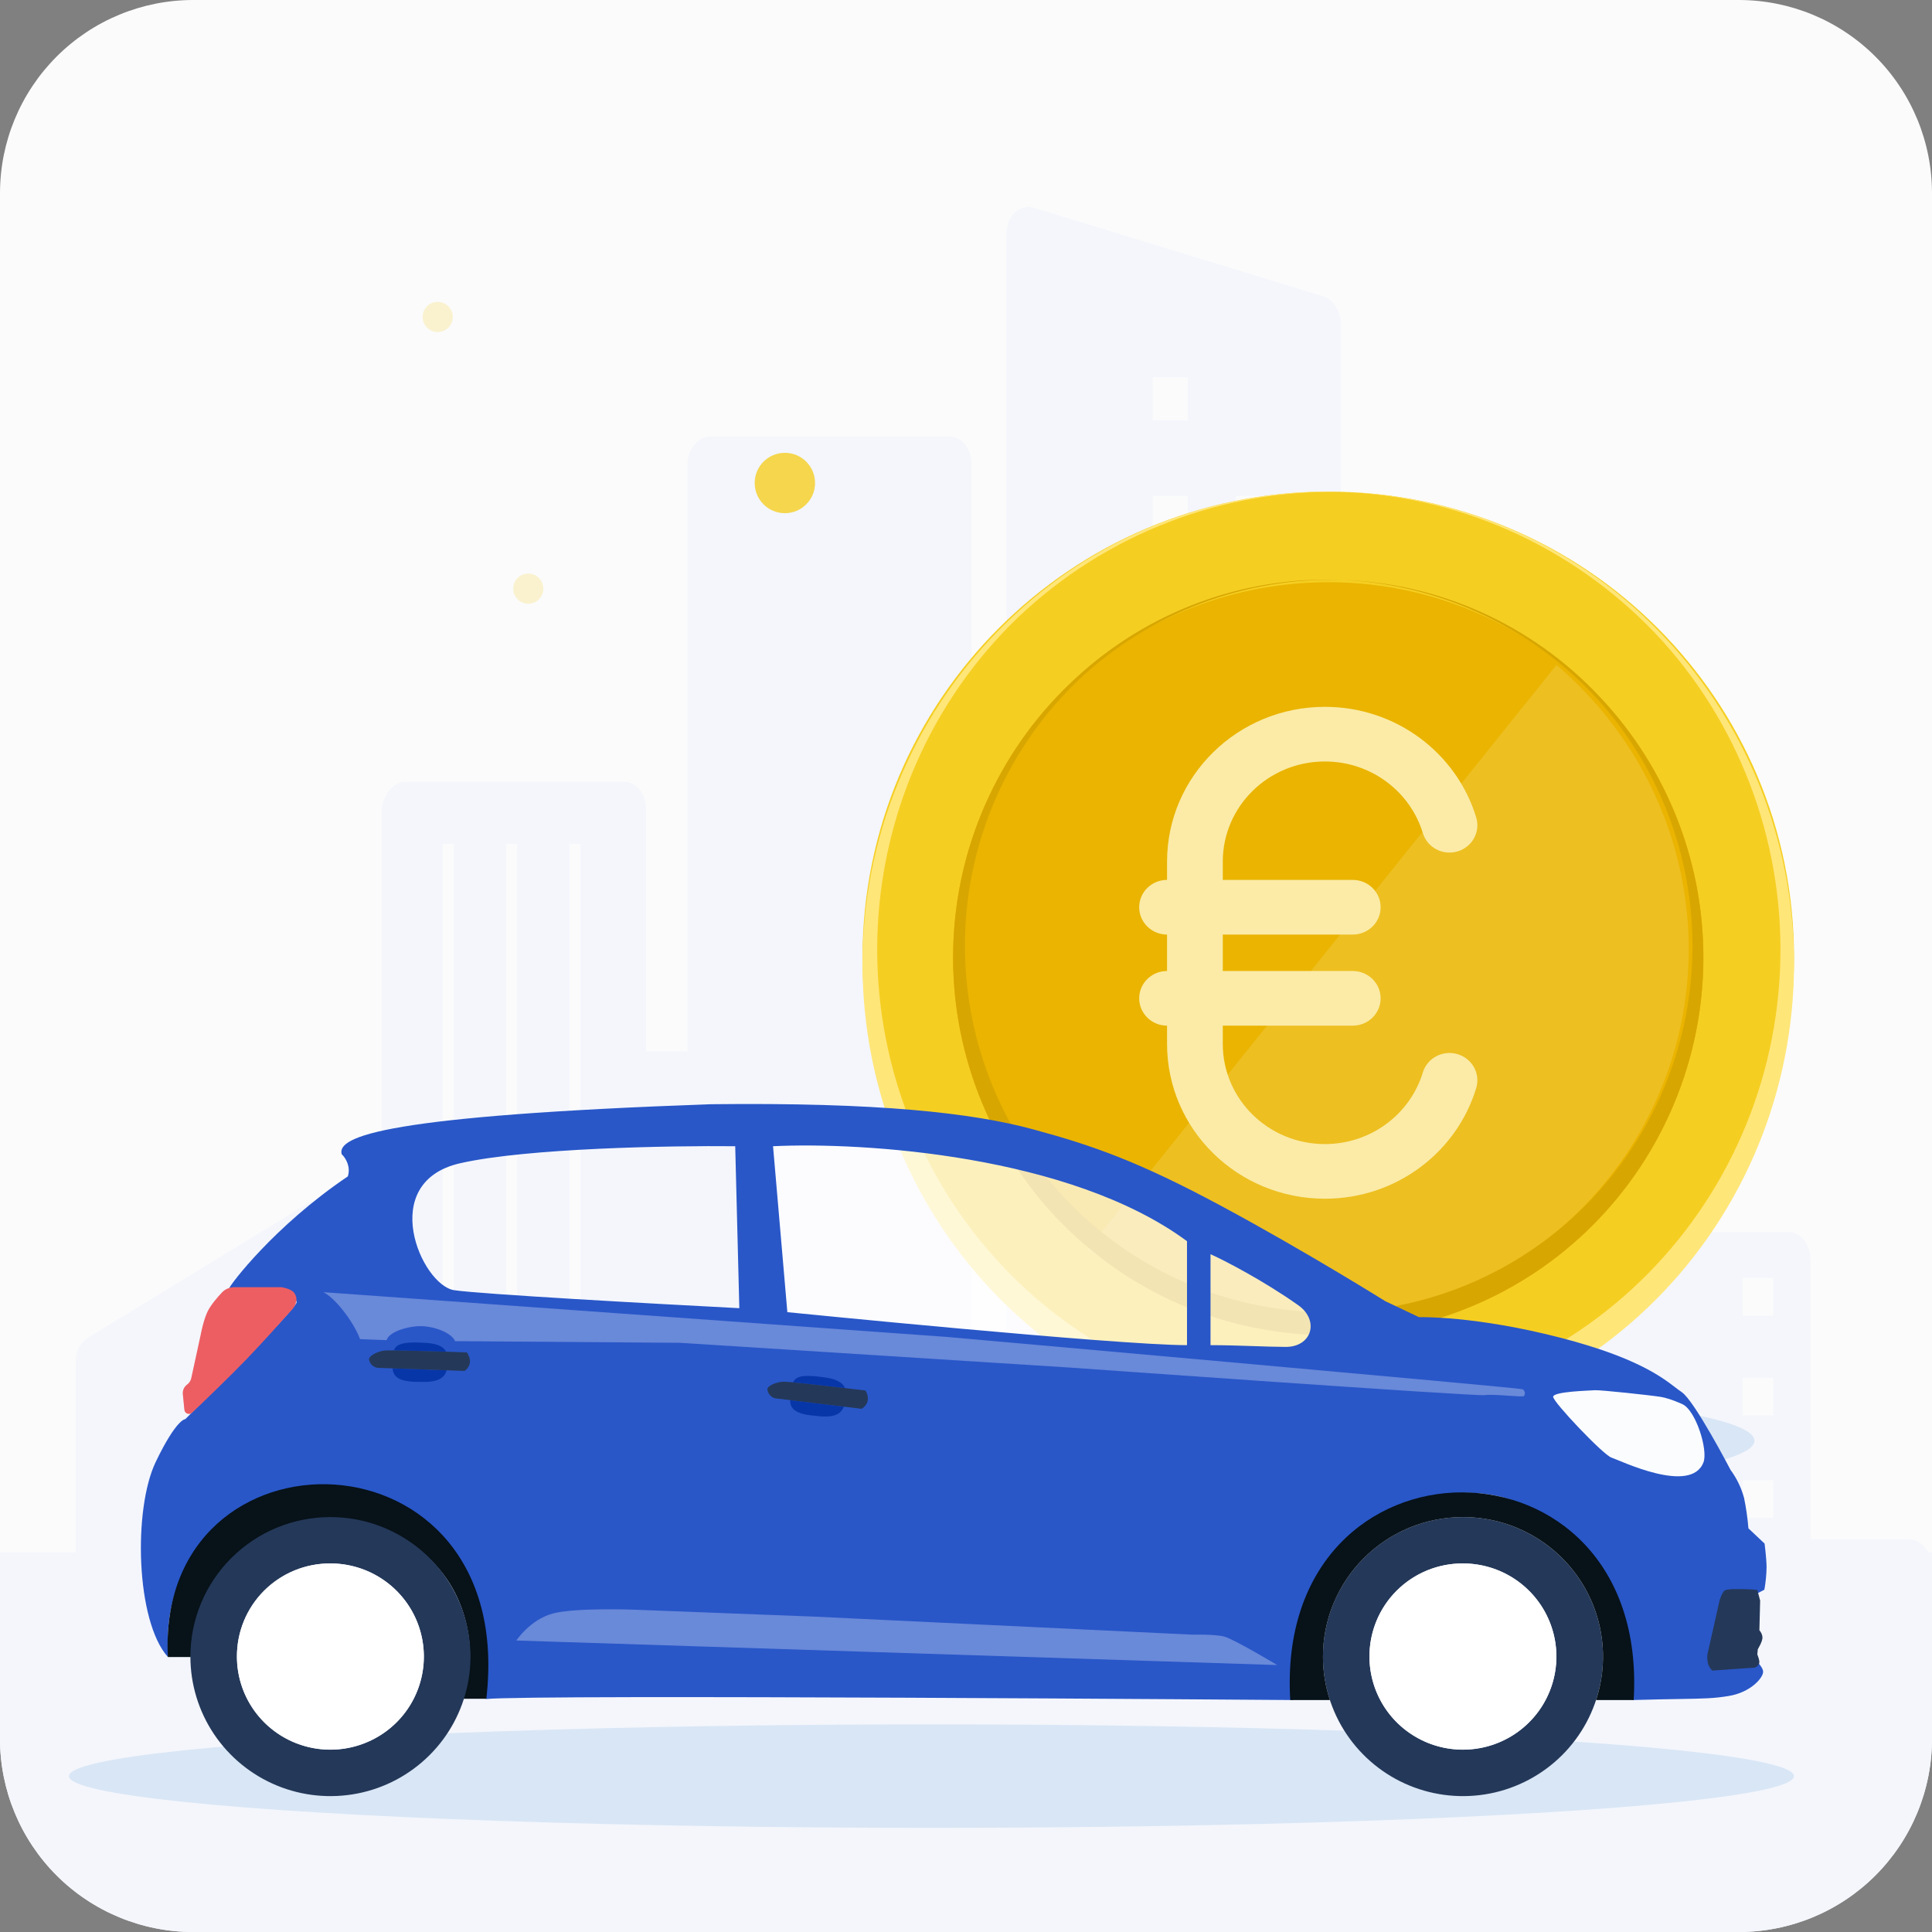 <?xml version="1.0" encoding="UTF-8"?> <svg xmlns="http://www.w3.org/2000/svg" width="64" height="64" viewBox="0 0 64 64" fill="none"><rect x="0" y="0" width="64" height="64" fill="#808080" stroke="none"/><g clip-path="url(#clip0_15472_14476)"><path d="M57.6 0H6.4C4.703 0 3.075 0.674 1.875 1.875C0.675 3.075 0 4.703 0 6.4V57.6C0 59.297 0.675 60.925 1.875 62.126C3.075 63.326 4.703 64 6.4 64H57.6C59.298 64 60.925 63.326 62.126 62.126C63.326 60.925 64 59.297 64 57.6V6.4C64 4.703 63.326 3.075 62.126 1.875C60.925 0.674 59.298 0 57.6 0Z" fill="#FBFBFB"></path><path d="M0 51.429V57.6C0 59.297 0.675 60.925 1.875 62.126C3.075 63.326 4.703 64 6.4 64H57.6C59.298 64 60.925 63.326 62.126 62.126C63.326 60.925 64 59.297 64 57.6V51.429H0Z" fill="#F4F6FC"></path><path fill-rule="evenodd" clip-rule="evenodd" d="M43.833 9.818L34.207 6.871C33.773 6.781 33.339 7.139 33.339 7.764V56H44.412V10.712C44.412 10.265 44.122 9.908 43.833 9.818ZM42.096 53.767H40.938V52.338H42.096V53.767ZM42.096 49.747H40.938V48.318H42.096V49.747ZM42.096 45.817H40.938V44.388H42.096V45.817ZM42.096 37.867H40.938V36.438H42.096V37.867ZM42.096 33.847H40.938V32.418H42.096V33.847ZM42.096 29.828H40.938V28.398H42.096V29.828ZM42.096 25.897H40.938V24.468H42.096V25.897ZM42.096 21.878H40.938V20.448H42.096V21.878ZM42.096 17.858H40.938V16.429H42.096V17.858ZM39.346 53.767H38.188V52.338H39.346V53.767ZM39.346 49.747H38.188V48.318H39.346V49.747ZM39.346 45.817H38.188V44.388H39.346V45.817ZM39.346 41.797H38.188V40.368H39.346V41.797ZM39.346 37.867H38.188V36.438H39.346V37.867ZM39.346 33.847H38.188V32.418H39.346V33.847ZM39.346 29.828H38.188V28.398H39.346V29.828ZM39.346 21.878H38.188V20.448H39.346V21.878ZM39.346 17.858H38.188V16.429H39.346V17.858ZM39.346 13.927H38.188V12.498H39.346V13.927Z" fill="#F4F6FC"></path><path fill-rule="evenodd" clip-rule="evenodd" d="M49.912 32.061H46.148C45.714 32.061 45.425 32.507 45.425 32.954V55.821H64V51.891C64 51.444 63.638 50.998 63.276 50.998H59.971V41.708C59.971 41.261 59.682 40.815 59.248 40.815H50.636V32.954C50.636 32.507 50.274 32.061 49.912 32.061ZM58.741 50.283H57.728V49.033H58.741V50.283ZM58.741 46.889H57.728V45.638H58.741V46.889ZM58.741 43.584H57.728V42.333H58.741V43.584ZM49.405 54.839H46.438V54.481H49.405V54.839ZM49.405 53.052H46.438V52.695H49.405V53.052ZM49.405 51.176H46.438V50.819H49.405V51.176ZM49.405 49.301H46.438V48.943H49.405V49.301ZM49.405 47.514H46.438V47.157H49.405V47.514ZM49.405 45.638H46.438V45.281H49.405V45.638ZM49.405 43.762H46.438V43.405H49.405V43.762ZM49.405 41.976H46.438V41.619H49.405V41.976ZM49.405 40.1H46.438V39.743H49.405V40.1ZM49.405 38.224H46.438V37.867H49.405V38.224ZM49.405 36.438H46.438V36.08H49.405V36.438ZM49.405 34.562H46.438V34.205H49.405V34.562Z" fill="#F4F6FC"></path><path fill-rule="evenodd" clip-rule="evenodd" d="M13.437 25.897H20.674C21.036 25.897 21.398 26.254 21.398 26.79V34.83H22.773V15.357C22.773 14.91 23.135 14.463 23.496 14.463H31.457C31.891 14.463 32.181 14.91 32.181 15.357V55.911H12.641V26.79C12.713 26.344 13.003 25.897 13.437 25.897ZM18.865 54.66H19.227V27.952H18.865V54.66ZM16.766 54.66H17.128V27.952H16.766V54.66ZM14.667 54.66H15.029V27.952H14.667V54.66Z" fill="#F4F6FC"></path><path d="M2.509 52.963H0.724C0.289 52.963 0 53.32 0 53.856V55.911H11.266V40.636C11.266 40.011 10.759 39.564 10.252 39.832L2.943 44.298C2.654 44.477 2.509 44.745 2.509 45.102V52.963Z" fill="#F4F6FC"></path><ellipse cx="44.263" cy="47.726" rx="13.856" ry="1.671" fill="#D9E6F5"></ellipse><path d="M44 47.143C52.521 47.143 59.429 40.235 59.429 31.714C59.429 23.193 52.521 16.286 44 16.286C35.479 16.286 28.572 23.193 28.572 31.714C28.572 40.235 35.479 47.143 44 47.143Z" fill="#F5CE22"></path><path d="M43.999 44.142C50.863 44.142 56.427 38.578 56.427 31.714C56.427 24.851 50.863 19.287 43.999 19.287C37.136 19.287 31.572 24.851 31.572 31.714C31.572 38.578 37.136 44.142 43.999 44.142Z" fill="#EAB400"></path><path d="M43.889 25.225C42.02 25.225 40.506 26.711 40.506 28.544V29.148H44.812C45.322 29.148 45.735 29.553 45.735 30.053C45.735 30.553 45.322 30.959 44.812 30.959H40.506V32.166H44.812C45.322 32.166 45.735 32.571 45.735 33.071C45.735 33.571 45.322 33.976 44.812 33.976H40.506V34.58C40.506 36.413 42.02 37.899 43.889 37.899C45.42 37.899 46.716 36.9 47.133 35.528C47.278 35.049 47.792 34.776 48.28 34.919C48.769 35.062 49.047 35.566 48.901 36.045C48.259 38.163 46.259 39.709 43.889 39.709C41.001 39.709 38.66 37.413 38.66 34.58V33.976C38.15 33.976 37.737 33.571 37.737 33.071C37.737 32.571 38.15 32.166 38.66 32.166L38.66 30.959C38.15 30.959 37.737 30.553 37.737 30.053C37.737 29.553 38.15 29.148 38.66 29.148V28.544C38.66 25.711 41.001 23.415 43.889 23.415C46.259 23.415 48.259 24.961 48.901 27.079C49.047 27.558 48.769 28.062 48.28 28.205C47.792 28.348 47.278 28.075 47.133 27.596C46.716 26.224 45.42 25.225 43.889 25.225Z" fill="#FBEBA7"></path><path opacity="0.2" d="M44.392 43.712C46.864 43.526 49.222 42.624 51.168 41.12C53.114 39.615 54.561 37.575 55.327 35.258C56.093 32.94 56.144 30.447 55.473 28.093C54.803 25.739 53.441 23.629 51.559 22.028L36.03 41.381C38.451 43.113 41.417 43.94 44.392 43.712Z" fill="#FBEBA7"></path><path fill-rule="evenodd" clip-rule="evenodd" d="M55.187 21.158C52.419 18.177 48.599 16.43 44.563 16.299C40.529 16.132 36.594 17.592 33.619 20.36C32.12 21.743 30.904 23.411 30.041 25.27C29.178 27.129 28.684 29.142 28.589 31.194C28.493 33.247 28.797 35.298 29.483 37.231C30.17 39.165 31.225 40.942 32.589 42.461C33.972 44.001 35.643 45.246 37.507 46.122C39.37 46.998 41.386 47.489 43.439 47.565C45.491 47.64 47.538 47.3 49.459 46.563C51.38 45.827 53.136 44.709 54.626 43.275C56.095 41.861 57.275 40.166 58.098 38.289C58.921 36.412 59.371 34.388 59.424 32.335C59.476 30.281 59.128 28.237 58.401 26.319C57.674 24.401 56.582 22.648 55.187 21.158ZM44.563 16.299C48.579 16.473 52.363 18.254 55.087 21.252C56.41 22.726 57.432 24.449 58.097 26.324C58.763 28.199 59.057 30.188 58.963 32.178C58.87 34.169 58.391 36.12 57.553 37.923C56.716 39.725 55.536 41.343 54.082 42.682C51.189 45.35 47.381 46.763 43.473 46.618C39.566 46.474 35.869 44.783 33.176 41.908C31.822 40.465 30.762 38.764 30.057 36.905C29.351 35.046 29.014 33.064 29.063 31.072C29.113 29.081 29.549 27.119 30.347 25.298C31.144 23.478 32.288 21.834 33.712 20.462C36.644 17.673 40.545 16.177 44.563 16.299Z" fill="#FFE679"></path><path fill-rule="evenodd" clip-rule="evenodd" d="M53.01 23.098C50.78 20.713 47.704 19.316 44.453 19.21C41.203 19.077 38.034 20.245 35.638 22.459C34.43 23.565 33.451 24.899 32.756 26.386C32.06 27.873 31.663 29.484 31.586 31.125C31.509 32.767 31.754 34.408 32.307 35.954C32.859 37.501 33.709 38.922 34.808 40.138C35.922 41.369 37.268 42.365 38.769 43.066C40.27 43.767 41.894 44.159 43.547 44.22C45.2 44.28 46.849 44.008 48.396 43.419C49.943 42.83 51.358 41.936 52.558 40.789C53.741 39.657 54.692 38.302 55.355 36.8C56.018 35.299 56.381 33.68 56.423 32.037C56.465 30.395 56.185 28.76 55.599 27.226C55.014 25.692 54.134 24.289 53.01 23.098ZM44.453 19.21C47.688 19.35 50.736 20.775 52.93 23.172C53.995 24.351 54.819 25.73 55.355 27.23C55.89 28.729 56.127 30.32 56.052 31.912C55.977 33.504 55.591 35.066 54.916 36.507C54.242 37.949 53.292 39.243 52.12 40.315C49.79 42.449 46.723 43.579 43.575 43.463C40.428 43.347 37.45 41.995 35.281 39.695C34.19 38.541 33.337 37.181 32.768 35.693C32.2 34.206 31.928 32.621 31.968 31.028C32.008 29.435 32.359 27.865 33.002 26.409C33.644 24.953 34.565 23.638 35.712 22.54C38.074 20.31 41.217 19.113 44.453 19.21Z" fill="#D8A600"></path><ellipse cx="30.857" cy="58.836" rx="28.571" ry="1.714" fill="#D9E6F5"></ellipse><path opacity="0.7" d="M25.143 37.693H34.285L43.428 41.693L44.571 45.693H25.143V37.693Z" fill="white"></path><path fill-rule="evenodd" clip-rule="evenodd" d="M58.447 52.661C58.491 52.417 58.515 52.169 58.52 51.921C58.516 51.599 58.454 51.133 58.454 51.133L57.919 50.628C57.891 50.291 57.843 49.956 57.775 49.624C57.685 49.289 57.534 48.974 57.328 48.695C57.328 48.695 56.132 46.397 55.709 46.116C55.648 46.075 55.581 46.024 55.502 45.964C55.046 45.614 54.205 44.97 51.748 44.328C48.869 43.577 47.007 43.633 47.007 43.633L45.89 43.103C45.89 43.103 43.216 41.433 40.472 39.957C37.728 38.482 36.217 37.95 34.208 37.407C32.201 36.863 29.078 36.514 23.542 36.579C12.797 36.958 11.149 37.639 11.319 38.235C11.327 38.246 11.337 38.256 11.349 38.265C11.463 38.388 11.621 38.659 11.522 38.97C9.065 40.629 7.616 42.574 7.594 42.672C9.49 42.639 9.693 42.706 9.829 43.136C9.807 43.379 6.138 47.011 6.138 47.011C6.138 47.011 5.846 46.994 5.156 48.434C4.411 49.991 4.495 53.7 5.563 54.892C5.568 54.834 5.565 54.75 5.563 54.642C5.546 53.966 5.506 52.366 7.052 50.653C8.354 49.352 10.281 49.247 10.603 49.23L10.608 49.229C10.914 49.211 12.978 49.196 14.672 51.026C16.33 52.673 16.127 55.753 16.127 55.753L16.093 56.283C17.639 56.122 42.809 56.316 42.809 56.316C42.809 56.316 43.04 56.234 43.042 55.335C43.044 54.436 43.266 52.698 44.301 51.417C45.336 50.136 46.852 49.512 48.362 49.456C49.873 49.399 51.037 49.903 52.52 51.313C54.003 52.725 54.061 55.74 54.061 55.74L53.971 56.169L54.084 56.316C54.777 56.296 55.279 56.287 55.668 56.281C56.454 56.268 56.773 56.263 57.263 56.182C57.994 56.064 58.409 55.578 58.406 55.376C58.404 55.188 58.031 54.874 57.984 54.836L57.981 54.834V54.833L57.98 54.832L58.012 54.635C58.012 54.635 58.017 54.631 58.025 54.624C58.08 54.573 58.286 54.376 58.312 54.231C58.315 54.219 58.316 54.207 58.315 54.195C58.315 54.186 58.314 54.177 58.312 54.168C58.298 54.117 58.275 54.07 58.242 54.029C58.21 53.987 58.169 53.953 58.123 53.928C58.118 53.925 58.115 53.923 58.115 53.923L58.164 52.809L58.447 52.661ZM25.608 37.97L26.082 43.467C26.082 43.467 36.985 44.56 39.321 44.56V41.116C35.448 38.255 28.565 37.827 25.608 37.97ZM24.355 37.97L24.491 43.335C21.703 43.191 15.911 42.871 15.044 42.739C13.96 42.573 12.47 39.162 15.247 38.533C17.468 38.03 22.245 37.948 24.355 37.97ZM40.1 41.547C40.54 41.742 41.854 42.421 43.006 43.237C43.719 43.743 43.456 44.626 42.582 44.618C42.243 44.616 41.885 44.604 41.514 44.591C41.056 44.576 40.579 44.56 40.1 44.56V41.547Z" fill="#2957C8"></path><path d="M56.561 54.799L56.966 53.004C56.992 52.919 57.025 52.841 57.064 52.774C57.119 52.69 57.099 52.642 57.529 52.64C57.958 52.638 58.213 52.667 58.213 52.667L58.307 53.021L58.282 54.004C58.282 54.004 58.38 54.112 58.384 54.243C58.388 54.375 58.23 54.632 58.23 54.632L58.213 54.805C58.213 54.805 58.309 55.032 58.273 55.108C58.252 55.149 58.227 55.182 58.198 55.205C58.169 55.228 58.139 55.241 58.107 55.243C58.04 55.251 56.724 55.34 56.724 55.34C56.669 55.292 56.623 55.222 56.587 55.136C56.558 55.031 56.548 54.913 56.561 54.799Z" fill="#243859"></path><path d="M13.505 51.059C12.742 50.551 11.845 50.28 10.927 50.28C10.318 50.28 9.715 50.4 9.153 50.632C8.59 50.864 8.147 51.205 7.716 51.634C7.285 52.063 6.944 52.572 6.711 53.133C6.478 53.693 6.358 54.228 6.358 54.834C6.358 54.853 6.358 54.873 6.358 54.892H5.561C5.156 46.977 17.176 47.11 16.11 56.274H15.337C15.372 56.168 15.403 56.06 15.431 55.951C15.448 55.88 15.464 55.809 15.479 55.737C15.658 54.84 15.566 53.911 15.214 53.067C14.863 52.222 14.268 51.566 13.505 51.059Z" fill="#071219"></path><path fill-rule="evenodd" clip-rule="evenodd" d="M13.522 51.034C12.759 50.526 11.862 50.255 10.945 50.256C10.336 50.255 9.733 50.375 9.17 50.607C8.607 50.839 8.096 51.18 7.666 51.609C7.235 52.038 6.893 52.547 6.66 53.108C6.427 53.668 6.307 54.269 6.307 54.876C6.307 55.79 6.579 56.684 7.088 57.444C7.598 58.204 8.323 58.797 9.17 59.147C10.018 59.497 10.951 59.588 11.851 59.41C12.751 59.232 13.577 58.791 14.226 58.145C14.875 57.499 15.317 56.675 15.496 55.778C15.675 54.882 15.583 53.952 15.232 53.108C14.88 52.263 14.286 51.542 13.522 51.034ZM10.312 57.895C9.595 57.746 8.954 57.348 8.504 56.773C8.079 56.231 7.848 55.563 7.848 54.876C7.848 54.146 8.108 53.44 8.581 52.883C9.054 52.325 9.711 51.954 10.433 51.833C11.156 51.713 11.898 51.851 12.527 52.224C13.157 52.598 13.633 53.181 13.871 53.871C14.11 54.562 14.095 55.313 13.829 55.994C13.564 56.674 13.065 57.238 12.421 57.586C11.777 57.934 11.03 58.044 10.312 57.895Z" fill="#243859"></path><path d="M8.37 56.59C8.03 56.082 7.849 55.486 7.849 54.876C7.846 54.47 7.925 54.068 8.079 53.692C8.234 53.317 8.462 52.976 8.75 52.689C9.038 52.402 9.38 52.175 9.757 52.02C10.134 51.866 10.538 51.788 10.945 51.791C11.557 51.791 12.156 51.972 12.665 52.311C13.175 52.65 13.571 53.131 13.806 53.695C14.04 54.259 14.101 54.879 13.982 55.477C13.863 56.076 13.568 56.626 13.135 57.057C12.701 57.489 12.15 57.782 11.549 57.901C10.948 58.02 10.326 57.959 9.76 57.726C9.194 57.492 8.711 57.097 8.37 56.59Z" fill="white"></path><path fill-rule="evenodd" clip-rule="evenodd" d="M51.039 51.034C50.276 50.526 49.379 50.255 48.462 50.256C47.853 50.255 47.249 50.375 46.687 50.607C46.124 50.839 45.613 51.18 45.182 51.609C44.752 52.038 44.41 52.547 44.177 53.108C43.944 53.668 43.824 54.269 43.824 54.876C43.824 55.79 44.096 56.684 44.605 57.444C45.115 58.204 45.839 58.797 46.687 59.147C47.535 59.497 48.468 59.588 49.368 59.41C50.268 59.232 51.094 58.791 51.743 58.145C52.392 57.499 52.834 56.675 53.013 55.778C53.192 54.882 53.1 53.952 52.748 53.108C52.397 52.263 51.802 51.542 51.039 51.034ZM47.829 57.895C47.112 57.746 46.471 57.348 46.02 56.773C45.595 56.231 45.365 55.563 45.365 54.876C45.365 54.146 45.625 53.44 46.098 52.883C46.571 52.325 47.227 51.954 47.95 51.833C48.672 51.713 49.414 51.851 50.044 52.224C50.674 52.598 51.15 53.181 51.388 53.871C51.627 54.562 51.612 55.313 51.346 55.994C51.081 56.674 50.581 57.238 49.937 57.586C49.294 57.934 48.547 58.044 47.829 57.895Z" fill="#243859"></path><path d="M51.04 51.034C50.277 50.526 49.38 50.255 48.462 50.256C47.853 50.256 47.25 50.375 46.687 50.607C46.125 50.84 45.614 51.18 45.183 51.609C44.752 52.038 44.411 52.547 44.178 53.108C43.944 53.668 43.825 54.269 43.825 54.876C43.824 55.368 43.903 55.853 44.055 56.316H42.741C42.199 47.143 54.66 47.143 54.118 56.316H52.872C52.929 56.14 52.977 55.961 53.013 55.779C53.192 54.882 53.1 53.953 52.749 53.108C52.398 52.264 51.803 51.542 51.04 51.034Z" fill="#071219"></path><path d="M45.887 56.59C45.547 56.082 45.365 55.486 45.365 54.876C45.363 54.47 45.441 54.068 45.596 53.692C45.751 53.317 45.978 52.976 46.267 52.689C46.555 52.402 46.897 52.175 47.274 52.02C47.651 51.866 48.054 51.788 48.462 51.791C49.074 51.791 49.673 51.972 50.182 52.311C50.691 52.65 51.088 53.131 51.322 53.695C51.557 54.259 51.618 54.879 51.499 55.477C51.379 56.076 51.084 56.626 50.651 57.057C50.218 57.489 49.666 57.782 49.066 57.901C48.465 58.02 47.843 57.959 47.277 57.726C46.711 57.492 46.227 57.097 45.887 56.59Z" fill="white"></path><path d="M9.32 42.639H7.77C7.613 42.639 7.462 42.699 7.354 42.813C7.203 42.973 6.99 43.219 6.882 43.434C6.737 43.724 6.645 44.229 6.645 44.229L6.335 45.654C6.317 45.739 6.268 45.813 6.199 45.864C6.098 45.938 6.043 46.06 6.056 46.185L6.107 46.7C6.119 46.827 6.271 46.884 6.363 46.797C6.761 46.418 7.6 45.614 8.169 45.023C8.672 44.501 9.357 43.737 9.679 43.375C9.796 43.244 9.863 43.063 9.79 42.904C9.772 42.866 9.752 42.832 9.727 42.805C9.611 42.681 9.32 42.639 9.32 42.639Z" fill="#ED5E63"></path><path d="M52.833 46.053C53.011 46.04 54.681 46.22 55.004 46.272C55.327 46.323 55.74 46.519 55.74 46.519C56.182 46.735 56.583 48.031 56.431 48.437C56.021 49.532 53.65 48.37 53.382 48.285C53.114 48.199 51.452 46.449 51.45 46.272C51.448 46.094 52.655 46.067 52.833 46.053Z" fill="#FBFCFE"></path><g opacity="0.5"><path d="M49.186 46.216C49.474 46.171 50.42 46.291 50.479 46.248C50.494 46.231 50.504 46.211 50.51 46.19C50.515 46.168 50.516 46.145 50.512 46.123C50.507 46.102 50.498 46.081 50.485 46.063C50.471 46.045 50.454 46.031 50.434 46.02C50.34 45.971 31.349 44.286 31.349 44.286L10.709 42.805C11.057 42.96 11.691 43.732 11.928 44.361L12.808 44.394C12.876 44.129 13.468 43.94 13.892 43.931C14.34 43.921 14.941 44.129 15.077 44.427L22.521 44.482L35.415 45.301C35.415 45.301 48.898 46.262 49.186 46.216Z" fill="#A9BCE9"></path><path d="M18.31 53.45C17.56 53.654 17.105 54.344 17.105 54.344L42.31 55.157C42.31 55.157 40.869 54.294 40.555 54.213C40.242 54.131 39.493 54.15 39.493 54.15L26.936 53.551L21.066 53.325C21.066 53.325 19.059 53.246 18.31 53.45Z" fill="#A9BCE9"></path></g><path d="M26.271 45.792C26.702 45.833 27.444 45.918 27.99 45.982C27.915 45.797 27.703 45.665 27.216 45.615C26.56 45.524 26.354 45.609 26.271 45.792Z" fill="#0736A8"></path><path d="M27.011 46.9C26.307 46.849 26.174 46.639 26.174 46.381C26.67 46.441 27.43 46.534 27.954 46.597C27.861 46.837 27.636 46.986 27.011 46.9Z" fill="#0736A8"></path><path d="M13.049 44.734C13.482 44.738 14.229 44.76 14.778 44.777C14.687 44.6 14.464 44.486 13.974 44.478C13.313 44.443 13.115 44.545 13.049 44.734Z" fill="#0736A8"></path><path d="M13.884 45.775C13.178 45.784 13.027 45.586 13.004 45.329C13.504 45.347 14.27 45.375 14.797 45.393C14.725 45.641 14.515 45.808 13.884 45.775Z" fill="#0736A8"></path><path d="M25.499 46.21C25.453 46.154 25.426 46.086 25.421 46.014C25.439 45.894 25.721 45.784 25.938 45.77C25.98 45.768 26.1 45.776 26.271 45.792C26.701 45.833 27.444 45.918 27.99 45.982C28.381 46.028 28.672 46.063 28.672 46.063C28.906 46.481 28.541 46.668 28.541 46.668C28.541 46.668 28.299 46.639 27.954 46.597C27.43 46.534 26.67 46.442 26.174 46.381C26.114 46.374 26.058 46.367 26.007 46.361C25.826 46.339 25.703 46.324 25.679 46.321C25.608 46.304 25.546 46.265 25.499 46.21Z" fill="#243859"></path><path d="M12.318 45.216C12.267 45.165 12.234 45.099 12.223 45.028C12.23 44.906 12.501 44.772 12.716 44.741C12.757 44.735 12.878 44.733 13.049 44.734C13.482 44.738 14.229 44.76 14.779 44.777C15.173 44.79 15.466 44.801 15.466 44.801C15.736 45.197 15.389 45.414 15.389 45.414C15.389 45.414 15.145 45.406 14.798 45.393C14.27 45.375 13.505 45.347 13.005 45.329C12.945 45.327 12.889 45.325 12.837 45.323C12.654 45.317 12.531 45.312 12.507 45.311C12.435 45.3 12.369 45.267 12.318 45.216Z" fill="#243859"></path><circle opacity="0.2" cx="14.5" cy="10.5" r="0.5" fill="#F5CE22"></circle><circle opacity="0.8" cx="26" cy="16" r="1" fill="#F5CE22"></circle><circle opacity="0.2" cx="17.5" cy="19.5" r="0.5" fill="#F5CE22"></circle></g><defs><clipPath id="clip0_15472_14476"><rect width="64" height="64" fill="white"></rect></clipPath></defs></svg> 